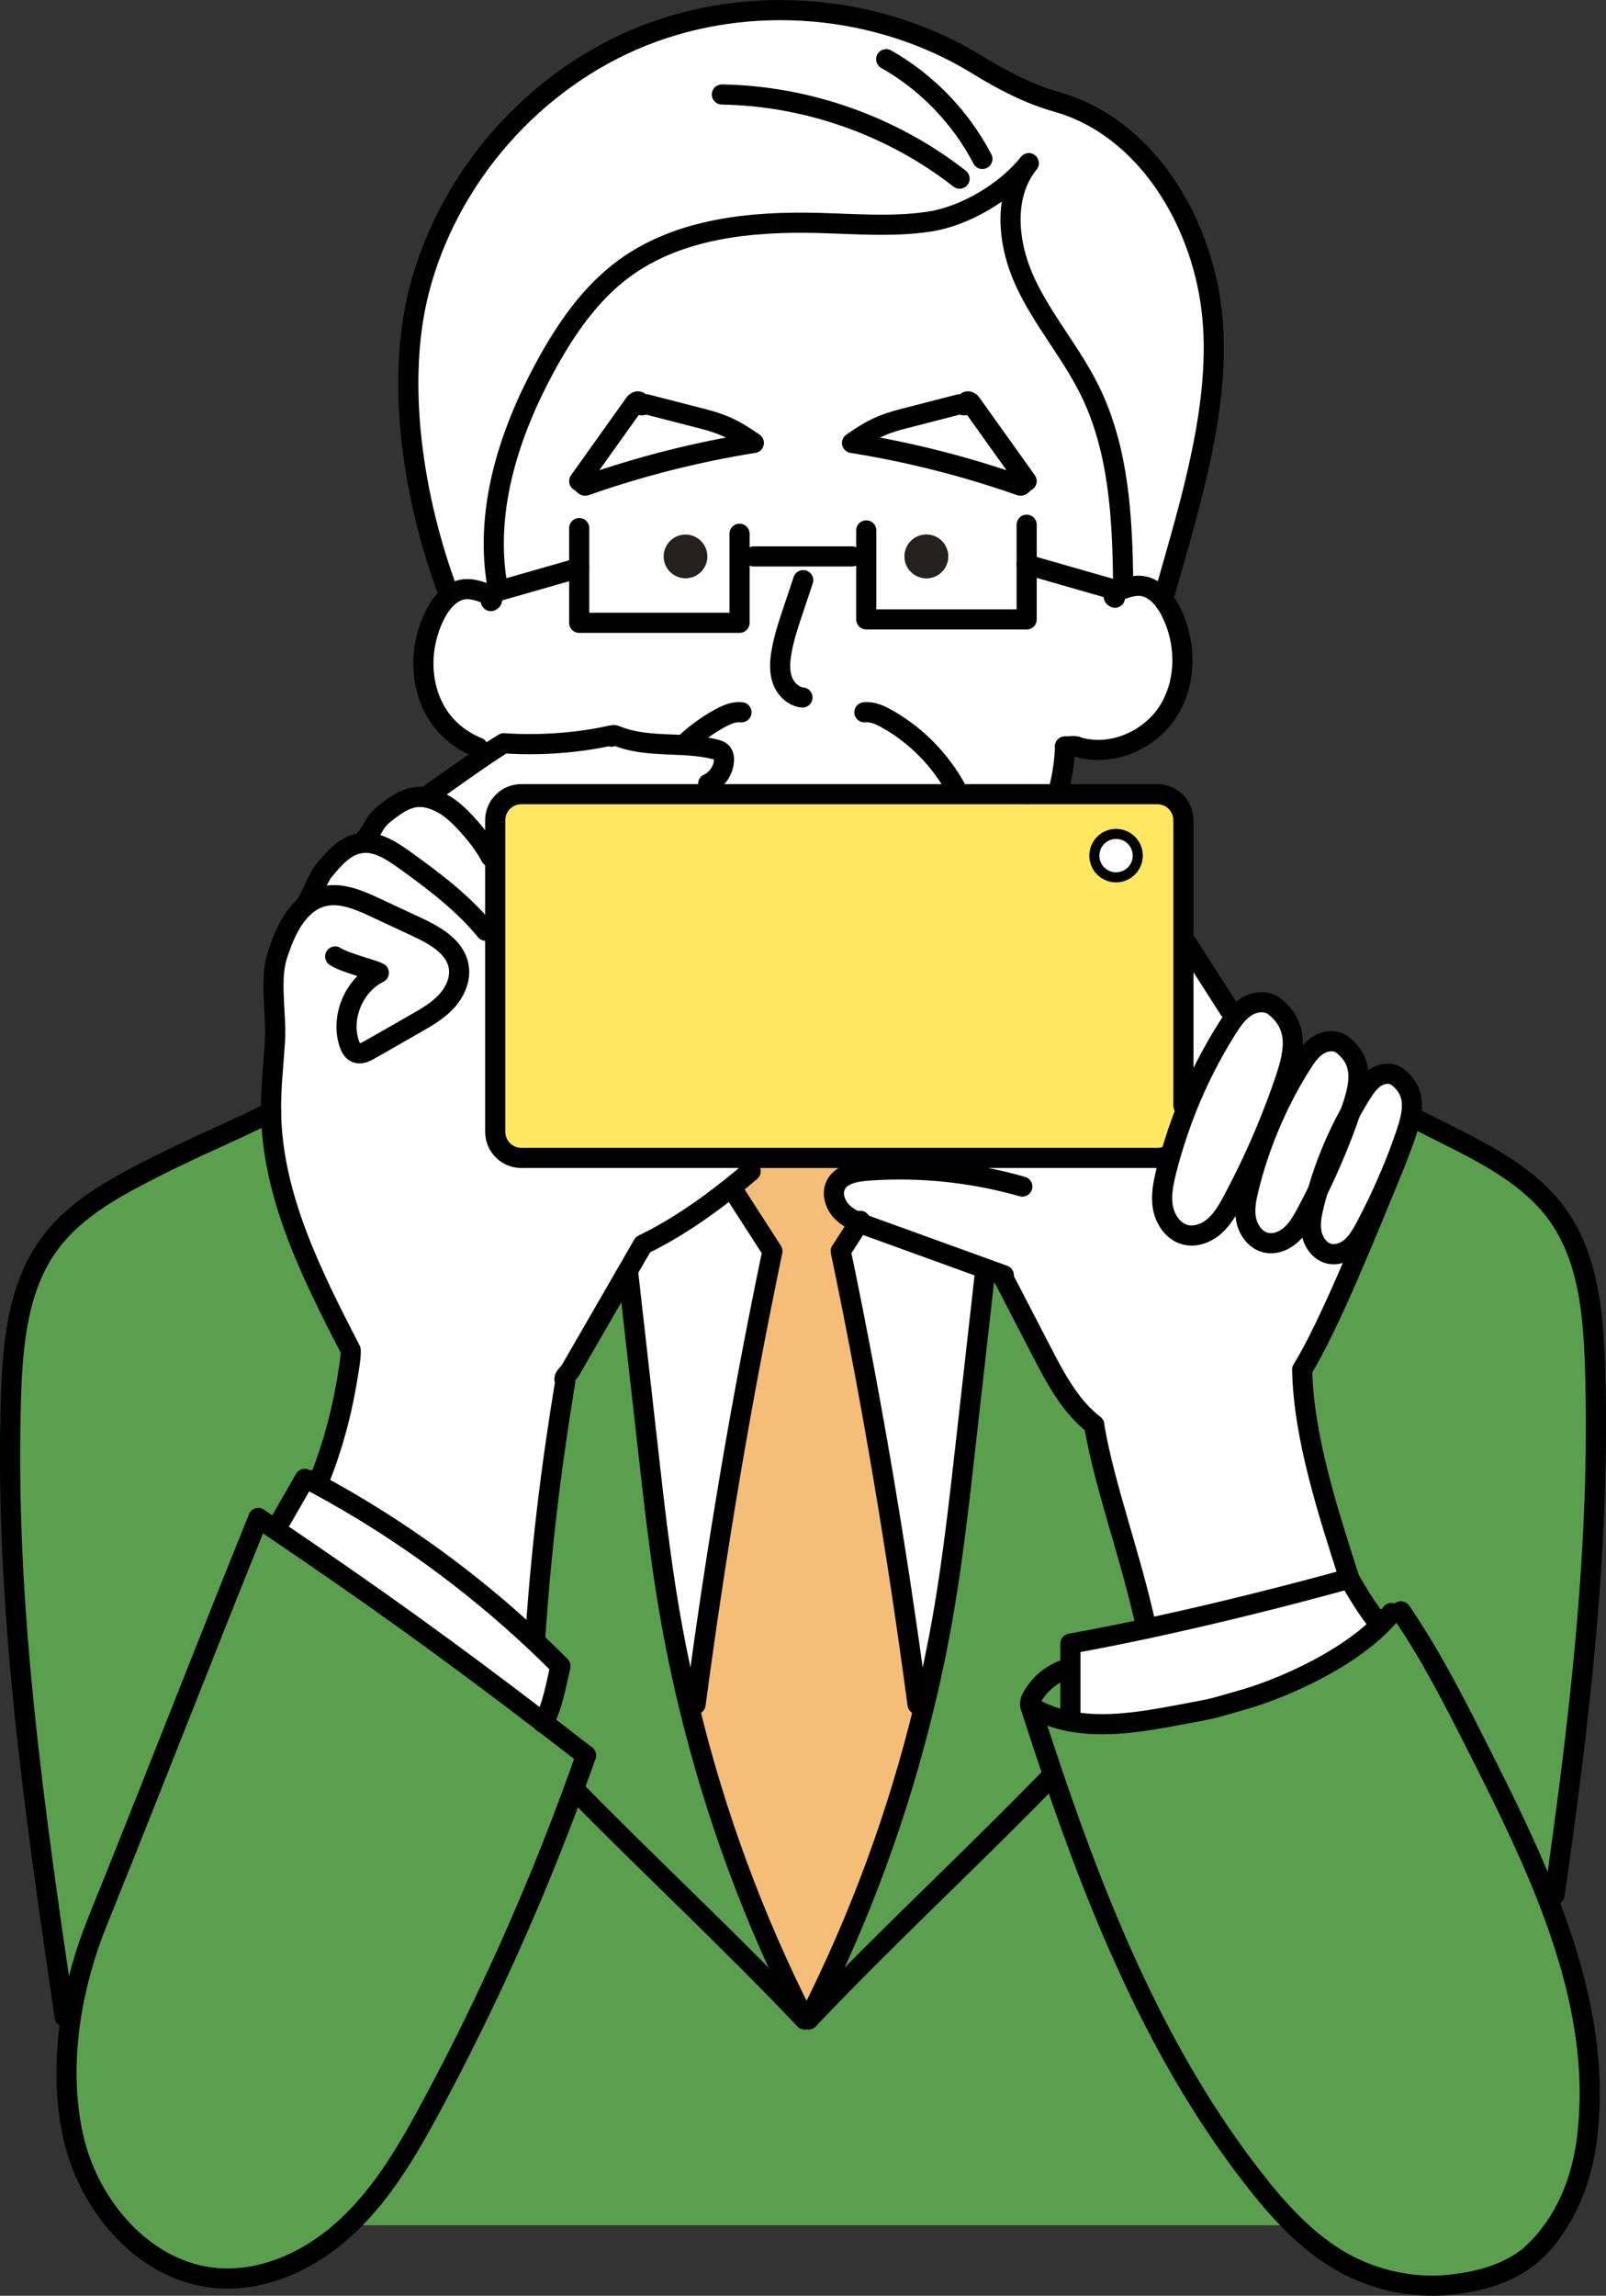 <?xml version="1.0" encoding="UTF-8"?>
<svg xmlns="http://www.w3.org/2000/svg" id="_レイヤー_2" data-name="レイヤー_2" viewBox="0 0 319.01 455.76">
  <rect x="0" y="0" width="319.01" height="455.76" fill="#333333" stroke="none"/>
  <defs>
    <style>
      .cls-1 {
        stroke-width: 4px;
      }

      .cls-1, .cls-2 {
        fill: none;
        stroke: #000;
        stroke-linecap: round;
        stroke-linejoin: round;
      }

      .cls-3 {
        fill: #5a9f4d;
      }

      .cls-2 {
        stroke-width: 2px;
      }

      .cls-4 {
        fill: #26201f;
      }

      .cls-5 {
        fill: #fff;
      }

      .cls-6 {
        fill: #ffe85f;
      }

      .cls-7 {
        fill: #f4be78;
      }
    </style>
  </defs>
  <g id="_レイヤー_1-2" data-name="レイヤー_1">
    <g>
      <g>
        <path class="cls-3" d="M187.51,319.6c1.78-10.49,2.98-21.08,4.17-31.65,1.3-11.61,2.61-23.21,3.92-34.81l.43-1.19c1.12.41,2.25.81,3.37,1.22-.26-.11-.24.19-.11.45,2.54,4.9,5.08,9.8,7.62,14.69,2.77,5.36,5.69,10.89,10.47,14.57l.05.55c2.1,12.08,7.13,25.31,10.17,39.29l.13.59c-5.11,1.09-10.16,2.09-15.11,2.99v5.23h-1.37c-2.46.93-4.59,2.7-5.96,4.94-.44.72-.86,1.49-.6,2.29,1.47,4.56,2.97,9.12,4.52,13.68l-.25.09c-15.84,16.36-32.11,31.25-48.36,48.36,10.06-19.75,17.78-40.68,22.98-62.22,1.53-6.31,2.84-12.67,3.93-19.07Z"></path>
        <path class="cls-5" d="M145.76,236.49c2.56,3.96,5.11,7.92,7.67,11.89-6.25,29.93-11.22,59.63-15.26,89.97l-1.32.32c-1.53-6.31-2.84-12.67-3.93-19.07-1.79-10.49-2.98-21.08-4.17-31.65-1.31-11.61-2.61-23.21-3.92-34.81l-.46-.27c1.11-1.93,2.22-3.86,3.34-5.79,6.17-2.97,12.04-6.99,17.47-11.32l.58.73Z"></path>
        <path class="cls-3" d="M159.83,400.89c-15.34-16.15-30.71-30.33-45.71-45.63l-.13-.05c.82-2.24,1.62-4.47,2.41-6.72-2.89-2.24-5.68-4.4-8.41-6.48,1.83-3.48,2.42-7.43,3.34-11.25-1.68-1.69-3.38-3.35-5.12-4.97l.07-.08c1.17-17.77,3.11-33.95,6.01-51.52-.65-.63.61-1.45,1.06-2.24,3.67-6.36,7.34-12.72,11.02-19.08l.46.27c1.31,11.6,2.61,23.2,3.92,34.81,1.19,10.57,2.38,21.16,4.17,31.65,1.09,6.4,2.4,12.76,3.93,19.07,5.2,21.54,12.92,42.47,22.98,62.22Z"></path>
        <path class="cls-5" d="M227.6,322.72c-3.04-13.98-8.07-27.21-10.17-39.29l-.05-.55c-4.78-3.68-7.7-9.21-10.47-14.57-2.54-4.89-5.08-9.79-7.62-14.69-.13-.26-.15-.56.11-.45-1.12-.41-2.25-.81-3.37-1.22-7.81-2.82-15.61-5.65-23.42-8.48-.65-.24-1.32-.48-1.96-.75-1.19-.51-2.33-1.12-3.26-2.01-1.44-1.37-2.25-3.6-1.4-5.4,1.04-2.18,3.84-2.73,6.25-2.91,2.16-.16,4.32-.24,6.48-.24v-2.29h51.17c.72,0,1.4-.15,2.02-.41l.53.15c-.28.96-.54,1.93-.78,2.9-.59,2.38-1.1,4.86-.65,7.27.46,2.41,2.08,4.75,4.46,5.35,2.05.52,4.25-.36,5.83-1.77s2.64-3.29,3.64-5.16c2.47-4.63,4.72-9.39,6.73-14.24l.25.1c-1.56,3.79-2.85,7.7-3.84,11.69-.52,2.06-.96,4.2-.57,6.29.4,2.09,1.8,4.11,3.86,4.63,1.78.45,3.69-.3,5.05-1.52,1.37-1.22,2.29-2.86,3.15-4.47.75-1.4,1.48-2.82,2.18-4.25-.27.89-.51,1.78-.73,2.68-.46,1.84-.85,3.76-.5,5.62.35,1.87,1.61,3.68,3.44,4.14,1.59.4,3.3-.27,4.52-1.36s2.04-2.55,2.81-3.99c1.68-3.16,3.23-6.39,4.63-9.68h.01c-3.83,9.29-11.93,29.52-17.27,38.04.25,13.54,5.28,28.69,9.37,41.52-12.88,3.54-26.74,7.01-40.3,9.91l-.13-.59Z"></path>
        <path class="cls-3" d="M107.99,342.01c2.73,2.08,5.52,4.24,8.41,6.48-.79,2.25-1.59,4.48-2.41,6.72-.03.09-.07.19-.1.28-7.91,21.49-17.33,42.42-28.17,62.59-4.58,8.52-9.51,17.03-16.53,23.68-7.02,6.65-16.5,11.29-26.14,10.49-14.21-1.17-25.36-14.11-28.49-28.02-1.7-7.59-1.71-15.69-.5-23.64,1.01-6.61,2.86-13.11,5.3-19.12,10.73-26.51,21.21-53.59,31.95-80.1.76.51,1.52,1.02,2.27,1.53,20.31,13.71,35.8,24.86,54.41,39.11Z"></path>
        <path class="cls-3" d="M205.29,336.47c1.37-2.24,3.5-4.01,5.96-4.94h1.37v10.21c-2.79-.52-5.46-1.46-7.93-2.98-.26-.8.16-1.57.6-2.29Z"></path>
        <path class="cls-7" d="M178.72,229.87v2.29c-2.16,0-4.32.08-6.48.24v-2.53h6.48Z"></path>
        <path class="cls-5" d="M261.75,236.43c2.48-5.07,4.66-10.29,6.5-15.63.66-1.19,1.35-2.37,2.07-3.52.81-1.3,1.7-2.61,3-3.43,1.3-.81,3.11-1,4.31-.05,2.95,2.32,3.2,5.15,2.53,8.22-.25,1.18-.64,2.39-1.07,3.63-.96,2.77-2.01,5.5-3.17,8.19-1.4,3.29-2.95,6.52-4.63,9.68-.77,1.44-1.59,2.9-2.81,3.99s-2.93,1.76-4.52,1.36c-1.83-.46-3.09-2.27-3.44-4.14-.35-1.86.04-3.78.5-5.62.22-.9.46-1.79.73-2.68Z"></path>
        <path class="cls-5" d="M121.35,146.01c.09.29.05.32.24.07.18-.24.56-.14.84-.02,6.15,2.55,13.25,1.07,19.7,2.72.42.11.86.24,1.17.55.45.43.54,1.11.5,1.74-.13,1.92-1.38,3.72-3.13,4.52v2.07h-37.12c-2.86,0-5.18,2.32-5.18,5.17v7.24h-.91c-1.56-3.11-5.98-8.38-8.95-10.19-1.22-.73-2.56-1.34-3.95-1.56h0s.02-.11.02-.11c3.32-2.3,7.79-5.57,11.76-8.24,1.32-.9,2.59-1.72,3.74-2.42,6.78.49,14.65-.03,21.27-1.54Z"></path>
        <path class="cls-3" d="M256.8,441.76H69.19c7.02-6.65,11.95-15.16,16.53-23.68,10.84-20.17,20.26-41.1,28.17-62.59.03-.09.07-.19.1-.28l.13.05c15,15.3,30.37,29.48,45.71,45.63h.77c16.25-17.11,32.52-32,48.36-48.36l.25-.09c9.57,28.13,21.13,55.88,39.19,79.31,2.65,3.44,5.45,6.82,8.55,9.86l-.15.15Z"></path>
        <path class="cls-5" d="M223.1,115.9c-.14-13.11-.84-26.65-6.64-38.41-3.68-7.47-9.28-13.88-12.79-21.43-3.52-7.54-4.55-17.2.69-23.67-4.53,5.71-12.7,10.57-19.91,11.63s-14.54.43-21.82.24c-13.46-.35-27.75,1.07-38.62,9.02-6.78,4.97-11.66,12.09-15.67,19.47-7.1,13.02-11.96,27.95-9.7,42.6l.55,1.92-2.33.67c-1.5-.57-3.08-1.15-4.68-.95-.98.12-1.87.53-2.66,1.11l-.59-.74c-6.73-18-10.47-41.31-5.63-59.9,5.83-22.38,22.73-41.59,44.19-50.22,21.46-8.63,46.95-6.48,66.66,5.63,4.97,3.06,10.15,5.78,15.77,7.37,17.54,4.96,28.62,23.28,30.76,41.38,2.14,18.11-4.23,38.19-9.18,55.74l-2.04.08c-.79-.58-1.68-.99-2.67-1.11-1.08-.14-2.15.09-3.2.42l-.49-.85Z"></path>
        <path class="cls-4" d="M136.17,106.12c2.39,0,4.34,1.95,4.34,4.34s-1.95,4.34-4.34,4.34-4.35-1.94-4.35-4.34,1.95-4.34,4.35-4.34Z"></path>
        <circle class="cls-5" cx="221.69" cy="169.86" r="4.31"></circle>
        <path class="cls-3" d="M309.28,241.01c6.17,8.49,7.2,19.58,7.54,30.07,1.15,35.16-3.04,70.2-8.02,105.07l-1.59.24c-3.9-9.91-8.72-19.61-13.48-29.02-4.74-9.39-9.51-18.81-15.46-27.48l-1.89.33c-.67.82-1.4,1.61-2.17,2.37l-.19-.18c-1.97-2.2-4.55-6.42-5.99-9.01-4.09-12.83-9.12-27.98-9.37-41.52,5.34-8.52,13.44-28.75,17.27-38.04h-.01c1.16-2.69,2.21-5.42,3.17-8.19.43-1.24.82-2.45,1.07-3.63l1.51.33c1.9.96,3.8,1.91,5.7,2.87,8.13,4.09,16.56,8.44,21.91,15.79Z"></path>
        <path class="cls-5" d="M111.33,330.76c-.92,3.82-1.51,7.77-3.34,11.25-18.61-14.25-34.1-25.4-54.41-39.11l2.29-1.2c1.56-2.7,3.11-5.41,4.67-8.11l.93.23c.52.27,1.03.55,1.55.84,15.66,8.45,30.21,18.94,43.19,31.13,1.74,1.62,3.44,3.28,5.12,4.97Z"></path>
        <path class="cls-3" d="M308.13,443.21h.01c-4.68,6.82-11.8,9.51-20.29,10.38-7.81.8-16.09-1.23-22.74-5.42-2.96-1.87-5.66-4.1-8.16-6.56-3.1-3.04-5.9-6.42-8.55-9.86-18.06-23.43-29.62-51.18-39.19-79.31-1.55-4.56-3.05-9.12-4.52-13.68,2.47,1.52,5.14,2.46,7.93,2.98,6.87,1.3,14.45.05,21.49-1.28,7.88-1.5,5.54-.94,13.25-3.16,5.46-1.56,18.72-6.7,26.85-14.71.77-.76,1.5-1.55,2.17-2.37l1.89-.33c5.95,8.67,10.72,18.09,15.46,27.48,4.76,9.41,9.58,19.11,13.48,29.02,6.14,15.55,10.05,31.65,8.03,48.08-.82,6.72-3.1,13.39-7.11,18.74Z"></path>
        <path class="cls-5" d="M211.56,148.19s-.03.01,0,.01c-.09,2.65-.45,5.26-1.06,7.83v1.63h-69.83v-2.07c1.75-.8,3-2.6,3.13-4.52.04-.63-.05-1.31-.5-1.74-.31-.31-.75-.44-1.17-.55-6.45-1.65-13.55-.17-19.7-2.72-.28-.12-.66-.22-.84.02-.19.25-.15.22-.24-.07-6.62,1.51-14.49,2.03-21.27,1.54-1.15.7-2.42,1.52-3.74,2.42l-1.4-1.58c-3.23-1.27-6.09-3.55-7.97-6.47-3.75-5.84-3.7-13.71-.54-19.9.75-1.48,1.78-2.95,3.09-3.92.79-.58,1.68-.99,2.66-1.11,1.6-.2,3.18.38,4.68.95l2.33-.67,15.86-4.54v10.91h31.85v-13.18h25.17v12.51h31.86v-10.9l18.18,5.21c.49-.18.98-.37,1.48-.53,1.05-.33,2.12-.56,3.2-.42.99.12,1.88.53,2.67,1.11,1.3.97,2.33,2.43,3.09,3.91,3.15,6.19,3.21,14.06-.54,19.91-3.76,5.84-11.47,9.09-18.09,6.98-.09-.26-2.13-.03-2.36-.04h0Z"></path>
        <path class="cls-5" d="M192.88,80.04c3.69,5.16,7.37,10.31,11.05,15.47-.25-.21-.94,1.01-1.24.9-10.87-3.82-22.08-6.66-33.45-8.48,3.66-2.54,5.77-3.66,10.08-4.77,3.69-.95,7.39-1.9,11.08-2.85.31-.08.69-.14.9.1s.9-.27.72-.54c.04-.38.64-.14.86.17Z"></path>
        <path class="cls-5" d="M243.68,204.29c-3.07,4.89-5.7,10.05-7.86,15.41l-.75-.19v-32.05h.81c2.78,4.33,5.56,8.66,8.33,12.99l1.18,1.39c-.63.77-1.18,1.61-1.71,2.45Z"></path>
        <path class="cls-5" d="M274.21,322.59c-8.13,8.01-21.39,13.15-26.85,14.71-7.71,2.22-5.37,1.66-13.25,3.16-7.04,1.33-14.62,2.58-21.49,1.28v-15.44c4.95-.9,10-1.9,15.11-2.99,13.56-2.9,27.42-6.37,40.3-9.91,1.44,2.59,4.02,6.81,5.99,9.01l.19.18Z"></path>
        <path class="cls-5" d="M127.68,80.41c-.22.24-.9-.27-.72-.54-.04-.38-.64-.14-.87.17-3.68,5.16-7.36,10.31-11.04,15.47.25-.21.93,1.01,1.23.9,10.87-3.82,22.08-6.66,33.46-8.48-3.67-2.54-5.77-3.66-10.09-4.77l-11.07-2.85c-.31-.08-.69-.14-.9.1ZM203.93,95.51c-3.68-5.16-7.36-10.31-11.05-15.47-.22-.31-.82-.55-.86-.17.18.27-.51.78-.72.54s-.59-.18-.9-.1c-3.69.95-7.39,1.9-11.08,2.85-4.31,1.11-6.42,2.23-10.08,4.77,11.37,1.82,22.58,4.66,33.45,8.48.3.11.99-1.11,1.24-.9ZM222.11,117.28l-18.18-5.21v10.9h-31.86v-12.51h-25.17v13.18h-31.85v-10.91l-15.86,4.54-.55-1.92c-2.26-14.65,2.6-29.58,9.7-42.6,4.01-7.38,8.89-14.5,15.67-19.47,10.87-7.95,25.16-9.37,38.62-9.02,7.28.19,14.61.82,21.82-.24s15.38-5.92,19.91-11.63c-5.24,6.47-4.21,16.13-.69,23.67,3.51,7.55,9.11,13.96,12.79,21.43,5.8,11.76,6.5,25.3,6.64,38.41l.49.85c-.5.16-.99.35-1.48.53ZM188.35,110.46c0-2.39-1.94-4.34-4.34-4.34s-4.34,1.95-4.34,4.34,1.95,4.34,4.34,4.34,4.34-1.94,4.34-4.34ZM140.51,110.46c0-2.39-1.95-4.34-4.34-4.34s-4.35,1.95-4.35,4.34,1.95,4.34,4.35,4.34,4.34-1.94,4.34-4.34Z"></path>
        <path class="cls-6" d="M229.89,229.87h-126.34c-2.86,0-5.18-2.32-5.18-5.18v-61.86c0-2.85,2.32-5.17,5.18-5.17h126.34c2.86,0,5.18,2.32,5.18,5.17v56.68l.75.19c-1.3,3.24-2.43,6.55-3.38,9.91l-.53-.15c-.62.26-1.3.41-2.02.41ZM226,169.86c0-2.38-1.93-4.31-4.31-4.31s-4.31,1.93-4.31,4.31,1.93,4.31,4.31,4.31,4.31-1.93,4.31-4.31Z"></path>
        <path class="cls-3" d="M69.66,268.03c.05.88-.13,2.23-.28,3.23-1.22,8.14-2.98,15.11-6.02,22.76l-.34.64c-.52-.29-1.03-.57-1.55-.84l-.93-.23c-1.56,2.7-3.11,5.41-4.67,8.11l-2.29,1.2c-.75-.51-1.51-1.02-2.27-1.53-10.74,26.51-21.22,53.59-31.95,80.1-2.44,6.01-4.29,12.51-5.3,19.12l-1.2-.18c-6-40.86-12.02-81.99-10.67-123.28.34-10.49,1.37-21.57,7.54-30.07,5.35-7.35,13.78-11.7,21.91-15.79,7.79-3.92,14.41-6.59,22.2-10.51.25,16.77,8.13,32.37,15.82,47.27Z"></path>
        <path class="cls-5" d="M124.37,252.87c-3.68,6.36-7.35,12.72-11.02,19.08-.45.79-1.71,1.61-1.06,2.24-2.9,17.57-4.84,33.75-6.01,51.52l-.07.08c-12.98-12.19-27.53-22.68-43.19-31.13l.34-.64c3.04-7.65,4.8-14.62,6.02-22.76.15-1,.33-2.35.28-3.23-7.69-14.9-15.57-30.5-15.82-47.27-.06-4.72.48-9.41.78-14.12.32-5.07-1.12-12.1.45-16.94,1.13-3.49,2.71-7.3,5.33-9.66,0,0,0-.01.01-.01,1.3-1.63,2.62-5.58,3.93-7.19,1.98-2.43,4.25-5.04,7.35-5.47,3.11-.44,6.02,1.45,8.57,3.28,5.85,4.19,11.67,8.57,16.23,14.13h1.88v39.91c0,2.86,2.32,5.18,5.18,5.18h45.56v2.65c-1.28,1.09-2.59,2.18-3.93,3.24-5.43,4.33-11.3,8.35-17.47,11.32-1.12,1.93-2.23,3.86-3.34,5.79Z"></path>
        <path class="cls-5" d="M98.37,170.07v14.71h-1.88c-4.56-5.56-10.38-9.94-16.23-14.13-2.55-1.83-5.46-3.72-8.57-3.28,2.22-1.77,2.28-3.91,4.5-5.68,2.01-1.61,4.19-3.28,6.76-3.47.54-.04,1.08,0,1.61.09h0c1.39.23,2.73.84,3.95,1.57,2.97,1.81,7.39,7.08,8.95,10.19h.91Z"></path>
        <path class="cls-5" d="M172.61,243.47c7.81,2.83,15.61,5.66,23.42,8.48l-.43,1.19c-1.31,11.6-2.62,23.2-3.92,34.81-1.19,10.57-2.39,21.16-4.17,31.65-1.09,6.4-2.4,12.76-3.93,19.07l-1.32-.32c-4.05-30.34-9.01-60.04-15.26-89.97,1.21-1.89,2.43-3.78,3.65-5.66.64.27,1.31.51,1.96.75Z"></path>
        <path class="cls-5" d="M127.68,80.41c.21-.24.59-.18.9-.1l11.07,2.85c4.32,1.11,6.42,2.23,10.09,4.77-11.38,1.82-22.59,4.66-33.46,8.48-.3.11-.98-1.11-1.23-.9,3.68-5.16,7.36-10.31,11.04-15.47.23-.31.83-.55.87-.17-.18.27.5.78.72.54Z"></path>
        <circle class="cls-4" cx="184.01" cy="110.46" r="4.34"></circle>
        <path class="cls-5" d="M248.08,235.75c.99-3.99,2.28-7.9,3.84-11.69,1.82-4.43,4.01-8.69,6.56-12.74.91-1.46,1.91-2.92,3.36-3.84,1.45-.91,3.48-1.12,4.83-.06,4.56,3.59,3.35,8.28,1.62,13.27-.01.04-.03.07-.04.11-2.75,4.94-4.94,10.2-6.5,15.63-.7,1.43-1.43,2.85-2.18,4.25-.86,1.61-1.78,3.25-3.15,4.47-1.36,1.22-3.27,1.97-5.05,1.52-2.06-.52-3.46-2.54-3.86-4.63-.39-2.09.05-4.23.57-6.29Z"></path>
        <path class="cls-5" d="M231.66,232.51c.24-.97.5-1.94.78-2.9.95-3.36,2.08-6.67,3.38-9.91,2.16-5.36,4.79-10.52,7.86-15.41.53-.84,1.08-1.68,1.71-2.45s1.34-1.45,2.17-1.98c1.68-1.05,4.02-1.3,5.58-.08,5.27,4.16,3.87,9.57,1.88,15.33-1.03,2.98-2.15,5.93-3.35,8.85-2.01,4.85-4.26,9.61-6.73,14.24-1,1.87-2.06,3.75-3.64,5.16s-3.78,2.29-5.83,1.77c-2.38-.6-4-2.94-4.46-5.35-.45-2.41.06-4.89.65-7.27Z"></path>
        <path class="cls-7" d="M172.24,232.4c-2.41.18-5.21.73-6.25,2.91-.85,1.8-.04,4.03,1.4,5.4.93.89,2.07,1.5,3.26,2.01-1.22,1.88-2.44,3.77-3.65,5.66,6.25,29.93,11.21,59.63,15.26,89.97l1.32.32c-5.2,21.54-12.92,42.47-22.98,62.22h-.77c-10.06-19.75-17.78-40.68-22.98-62.22l1.32-.32c4.04-30.34,9.01-60.04,15.26-89.97-2.56-3.97-5.11-7.93-7.67-11.89l-.58-.73c1.34-1.06,2.65-2.15,3.93-3.24v-2.65h23.13v2.53Z"></path>
      </g>
      <g>
        <path class="cls-1" d="M114.12,355.26c15,15.3,30.37,29.48,45.71,45.63"></path>
        <path class="cls-1" d="M97.5,119.32c.64-.21-.01-1.14-.64-1.38-1.5-.57-3.08-1.15-4.68-.95-.98.12-1.87.53-2.66,1.11-1.31.97-2.34,2.44-3.09,3.92-3.16,6.19-3.21,14.06.54,19.9,1.88,2.92,4.74,5.2,7.97,6.47"></path>
        <path class="cls-1" d="M149.74,87.93c-11.38,1.82-22.59,4.66-33.46,8.48-.3.11-.98-1.11-1.23-.9,3.68-5.16,7.36-10.31,11.04-15.47.23-.31.83-.55.87-.17-.18.27.5.78.72.54.21-.24.59-.18.9-.1l11.07,2.85c4.32,1.11,6.42,2.23,10.09,4.77Z"></path>
        <polyline class="cls-1" points="146.9 105.96 146.9 110.46 146.9 123.64 115.05 123.64 115.05 112.73 115.05 104.84"></polyline>
        <polyline class="cls-1" points="96.86 117.94 99.19 117.27 115.05 112.73"></polyline>
        <path class="cls-1" d="M147.28,141.4c-1.55-.17-3.06.51-4.42,1.27-2.25,1.25-4.35,2.76-6.27,4.47"></path>
        <path class="cls-1" d="M211.56,148.2c-.09,2.65-.45,5.26-1.06,7.83"></path>
        <path class="cls-1" d="M211.56,148.2s-.03,0,0-.01h0Z"></path>
        <path class="cls-1" d="M221.47,118.66c-.64-.21.02-1.14.64-1.38.49-.18.98-.37,1.48-.53,1.05-.33,2.12-.56,3.2-.42.99.12,1.88.53,2.67,1.11,1.3.97,2.33,2.43,3.09,3.91,3.15,6.19,3.21,14.06-.54,19.91-3.76,5.84-11.47,9.09-18.09,6.98-.09-.26-2.13-.03-2.36-.04"></path>
        <path class="cls-1" d="M169.24,87.93c11.37,1.82,22.58,4.66,33.45,8.48.3.11.99-1.11,1.24-.9-3.68-5.16-7.36-10.31-11.05-15.47-.22-.31-.82-.55-.86-.17.18.27-.51.78-.72.54s-.59-.18-.9-.1c-3.69.95-7.39,1.9-11.08,2.85-4.31,1.11-6.42,2.23-10.08,4.77Z"></path>
        <polyline class="cls-1" points="172.07 105.3 172.07 110.46 172.07 122.97 203.93 122.97 203.93 112.07 203.93 104.17"></polyline>
        <line class="cls-1" x1="222.11" y1="117.28" x2="203.93" y2="112.07"></line>
        <path class="cls-1" d="M171.7,141.4c1.55-.17,3.05.51,4.41,1.27,5.85,3.25,10.72,8.23,13.9,14.11"></path>
        <path class="cls-1" d="M223.1,115.9c-.14-13.11-.84-26.65-6.64-38.41-3.68-7.47-9.28-13.88-12.79-21.43-3.52-7.54-4.55-17.2.69-23.67-4.53,5.71-12.7,10.57-19.91,11.63s-14.54.43-21.82.24c-13.46-.35-27.75,1.07-38.62,9.02-6.78,4.97-11.66,12.09-15.67,19.47-7.1,13.02-11.96,27.95-9.7,42.6"></path>
        <path class="cls-1" d="M231.5,117.36c4.95-17.55,11.32-37.63,9.18-55.74-2.14-18.1-13.22-36.42-30.76-41.38-5.62-1.59-10.8-4.31-15.77-7.37C174.44.76,148.95-1.39,127.49,7.24c-21.46,8.63-38.36,27.84-44.19,50.22-4.84,18.59-1.1,41.9,5.63,59.9"></path>
        <line class="cls-1" x1="149.74" y1="110.46" x2="169.24" y2="110.46"></line>
        <path class="cls-1" d="M159.55,115.17l-2.07,6.18c-.91,2.72-1.82,5.46-2.28,8.29-.3,1.81-.4,3.72.23,5.44.64,1.72,2.15,3.22,3.97,3.39"></path>
        <path class="cls-1" d="M143.39,18.76c16.99.28,33.84,6.24,47.22,16.71"></path>
        <path class="cls-1" d="M176.03,11.75c8.09,4.58,14.81,11.55,19.11,19.8"></path>
        <path class="cls-1" d="M124.83,253.14c1.31,11.6,2.61,23.2,3.92,34.81,1.19,10.57,2.38,21.16,4.17,31.65,1.09,6.4,2.4,12.76,3.93,19.07,5.2,21.54,12.92,42.47,22.98,62.22"></path>
        <path class="cls-1" d="M145.76,236.49c2.56,3.96,5.11,7.92,7.67,11.89-6.25,29.93-11.22,59.63-15.26,89.97"></path>
        <path class="cls-1" d="M208.96,352.53c-15.84,16.36-32.11,31.25-48.36,48.36"></path>
        <path class="cls-1" d="M195.6,253.14c-1.31,11.6-2.62,23.2-3.92,34.81-1.19,10.57-2.39,21.16-4.17,31.65-1.09,6.4-2.4,12.76-3.93,19.07-5.2,21.54-12.92,42.47-22.98,62.22"></path>
        <path class="cls-1" d="M170.88,242.36c-.08.12-.15.24-.23.36-1.22,1.88-2.44,3.77-3.65,5.66,6.25,29.93,11.21,59.63,15.26,89.97"></path>
        <path class="cls-1" d="M231.91,229.46c-.62.26-1.3.41-2.02.41h-126.34c-2.86,0-5.18-2.32-5.18-5.18v-61.86c0-2.85,2.32-5.17,5.18-5.17h100.56"></path>
        <path class="cls-1" d="M204.11,157.66h25.78c2.86,0,5.18,2.32,5.18,5.17v56.68"></path>
        <path class="cls-1" d="M251.67,223.96c1.2-2.92,2.32-5.87,3.35-8.85,1.99-5.76,3.39-11.17-1.88-15.33-1.56-1.22-3.9-.97-5.58.08-.83.53-1.54,1.21-2.17,1.98s-1.18,1.61-1.71,2.45c-3.07,4.89-5.7,10.05-7.86,15.41-1.3,3.24-2.43,6.55-3.38,9.91-.28.96-.54,1.93-.78,2.9-.59,2.38-1.1,4.86-.65,7.27.46,2.41,2.08,4.75,4.46,5.35,2.05.52,4.25-.36,5.83-1.77s2.64-3.29,3.64-5.16c2.47-4.63,4.72-9.39,6.73-14.24Z"></path>
        <path class="cls-1" d="M268.25,220.8s.03-.07.04-.11c1.73-4.99,2.94-9.68-1.62-13.27-1.35-1.06-3.38-.85-4.83.06-1.45.92-2.45,2.38-3.36,3.84-2.55,4.05-4.74,8.31-6.56,12.74-1.56,3.79-2.85,7.7-3.84,11.69-.52,2.06-.96,4.2-.57,6.29.4,2.09,1.8,4.11,3.86,4.63,1.78.45,3.69-.3,5.05-1.52,1.37-1.22,2.29-2.86,3.15-4.47.75-1.4,1.48-2.82,2.18-4.25,2.48-5.07,4.66-10.29,6.5-15.63Z"></path>
        <path class="cls-1" d="M280.16,222.02c.67-3.07.42-5.9-2.53-8.22-1.2-.95-3.01-.76-4.31.05-1.3.82-2.19,2.13-3,3.43-.72,1.15-1.41,2.33-2.07,3.52-2.75,4.94-4.94,10.2-6.5,15.63-.27.89-.51,1.78-.73,2.68-.46,1.84-.85,3.76-.5,5.62.35,1.87,1.61,3.68,3.44,4.14,1.59.4,3.3-.27,4.52-1.36s2.04-2.55,2.81-3.99c1.68-3.16,3.23-6.39,4.63-9.68,1.16-2.69,2.21-5.42,3.17-8.19.43-1.24.82-2.45,1.07-3.63Z"></path>
        <path class="cls-1" d="M199.29,253.62c2.54,4.9,5.08,9.8,7.62,14.69,2.77,5.36,5.69,10.89,10.47,14.57"></path>
        <path class="cls-1" d="M203.07,235.56c-7.9-2.26-16.12-3.4-24.35-3.4-2.16,0-4.32.08-6.48.24-2.41.18-5.21.73-6.25,2.91-.85,1.8-.04,4.03,1.4,5.4.93.89,2.07,1.5,3.26,2.01.64.27,1.31.51,1.96.75,7.81,2.83,15.61,5.66,23.42,8.48,1.12.41,2.25.81,3.37,1.22-.26-.11-.24.19-.11.45"></path>
        <path class="cls-1" d="M275.93,233.84c-3.83,9.29-11.93,29.52-17.27,38.04.25,13.54,5.28,28.69,9.37,41.52"></path>
        <path class="cls-1" d="M217.43,283.43c2.1,12.08,7.13,25.31,10.17,39.29"></path>
        <path class="cls-1" d="M244.21,200.45c-2.77-4.33-5.55-8.66-8.33-12.99"></path>
        <path class="cls-1" d="M71.69,167.37c2.22-1.77,2.28-3.91,4.5-5.68,2.01-1.61,4.19-3.28,6.76-3.47.54-.04,1.08,0,1.61.09h0c1.39.23,2.73.84,3.95,1.57,2.97,1.81,7.39,7.08,8.95,10.19"></path>
        <path class="cls-1" d="M60.41,180.03c1.3-1.63,2.62-5.58,3.93-7.19,1.98-2.43,4.25-5.04,7.35-5.47,3.11-.44,6.02,1.45,8.57,3.28,5.85,4.19,11.67,8.57,16.23,14.13"></path>
        <path class="cls-1" d="M66.58,189.88c1.89,1.25,7.27,2.52,8.67,3.24-4.92,2.45-7.58,8.7-5.92,13.94.25.78.64,1.61,1.4,1.92.9.37,1.89-.12,2.73-.6,3.01-1.72,6.02-3.44,9.03-5.16,2.21-1.26,4.46-2.55,6.18-4.42,1.73-1.87,2.88-4.44,2.44-6.95-.69-3.92-4.75-6.17-8.35-7.85-2.74-1.28-5.47-2.55-8.2-3.83-3.26-1.52-6.85-3.08-10.35-2.22-1.47.36-2.72,1.1-3.8,2.08-.01,0-.01.01-.01.01-2.62,2.36-4.2,6.17-5.33,9.66-1.57,4.84-.13,11.87-.45,16.94-.3,4.71-.84,9.4-.78,14.12.25,16.77,8.13,32.37,15.82,47.27.05.88-.13,2.23-.28,3.23-1.22,8.14-2.98,15.11-6.02,22.76"></path>
        <path class="cls-1" d="M106.28,325.71c1.17-17.77,3.11-33.95,6.01-51.52-.65-.63.61-1.45,1.06-2.24,3.67-6.36,7.34-12.72,11.02-19.08,1.11-1.93,2.22-3.86,3.34-5.79,6.17-2.97,12.04-6.99,17.47-11.32,1.34-1.06,2.65-2.15,3.93-3.24"></path>
        <path class="cls-1" d="M84.58,158.21c3.32-2.3,7.79-5.57,11.76-8.24,1.32-.9,2.59-1.72,3.74-2.42,6.78.49,14.65-.03,21.27-1.54.09.29.05.32.24.07.18-.24.56-.14.84-.02,6.15,2.55,13.25,1.07,19.7,2.72.42.11.86.24,1.17.55.45.43.54,1.11.5,1.74-.13,1.92-1.38,3.72-3.13,4.52"></path>
        <path class="cls-1" d="M61.47,293.82c.52.27,1.03.55,1.55.84,15.66,8.45,30.21,18.94,43.19,31.13,1.74,1.62,3.44,3.28,5.12,4.97-.92,3.82-1.51,7.77-3.34,11.25-.01.03-.03.05-.04.08"></path>
        <path class="cls-1" d="M55.87,301.7c1.56-2.7,3.11-5.41,4.67-8.11"></path>
        <path class="cls-1" d="M51.31,301.37c.76.51,1.52,1.02,2.27,1.53,20.31,13.71,35.8,24.86,54.41,39.11,2.73,2.08,5.52,4.24,8.41,6.48"></path>
        <path class="cls-1" d="M113.89,355.49c.03-.09.07-.19.1-.28.82-2.24,1.62-4.47,2.41-6.72"></path>
        <path class="cls-1" d="M51.31,301.37c-10.74,26.51-21.22,53.59-31.95,80.1-2.44,6.01-4.29,12.51-5.3,19.12-1.21,7.95-1.2,16.05.5,23.64,3.13,13.91,14.28,26.85,28.49,28.02,9.64.8,19.12-3.84,26.14-10.49,7.02-6.65,11.95-15.16,16.53-23.68,10.84-20.17,20.26-41.1,28.17-62.59"></path>
        <path class="cls-1" d="M204.69,338.76c2.47,1.52,5.14,2.46,7.93,2.98,6.87,1.3,14.45.05,21.49-1.28,7.88-1.5,5.54-.94,13.25-3.16,5.46-1.56,18.72-6.7,26.85-14.71.77-.76,1.5-1.55,2.17-2.37"></path>
        <path class="cls-1" d="M212.62,341.74v-15.44c4.95-.9,10-1.9,15.11-2.99,13.56-2.9,27.42-6.37,40.3-9.91,1.44,2.59,4.02,6.81,5.99,9.01"></path>
        <path class="cls-1" d="M308.14,443.22c-4.68,6.81-11.8,9.5-20.29,10.37-7.81.8-16.09-1.23-22.74-5.42-2.96-1.87-5.66-4.1-8.16-6.56-3.1-3.04-5.9-6.42-8.55-9.86-18.06-23.43-29.62-51.18-39.19-79.31-1.55-4.56-3.05-9.12-4.52-13.68-.26-.8.16-1.57.6-2.29,1.37-2.24,3.5-4.01,5.96-4.94"></path>
        <path class="cls-1" d="M53.84,220.76c-7.79,3.92-14.41,6.59-22.2,10.51-8.13,4.09-16.56,8.44-21.91,15.79-6.17,8.5-7.2,19.58-7.54,30.07-1.35,41.29,4.67,82.42,10.67,123.28"></path>
        <path class="cls-1" d="M281.67,222.35c1.9.96,3.8,1.91,5.7,2.87,8.13,4.09,16.56,8.44,21.91,15.79,6.17,8.49,7.2,19.58,7.54,30.07,1.15,35.16-3.04,70.2-8.02,105.07"></path>
        <circle class="cls-2" cx="221.69" cy="169.86" r="4.31"></circle>
        <path class="cls-1" d="M278.27,319.89c5.95,8.67,10.72,18.09,15.46,27.48,4.76,9.41,9.58,19.11,13.48,29.02,6.14,15.55,10.05,31.65,8.03,48.08-.82,6.72-3.1,13.39-7.11,18.74-1.09,1.48-2.33,2.86-3.71,4.11"></path>
      </g>
    </g>
  </g>
</svg>
